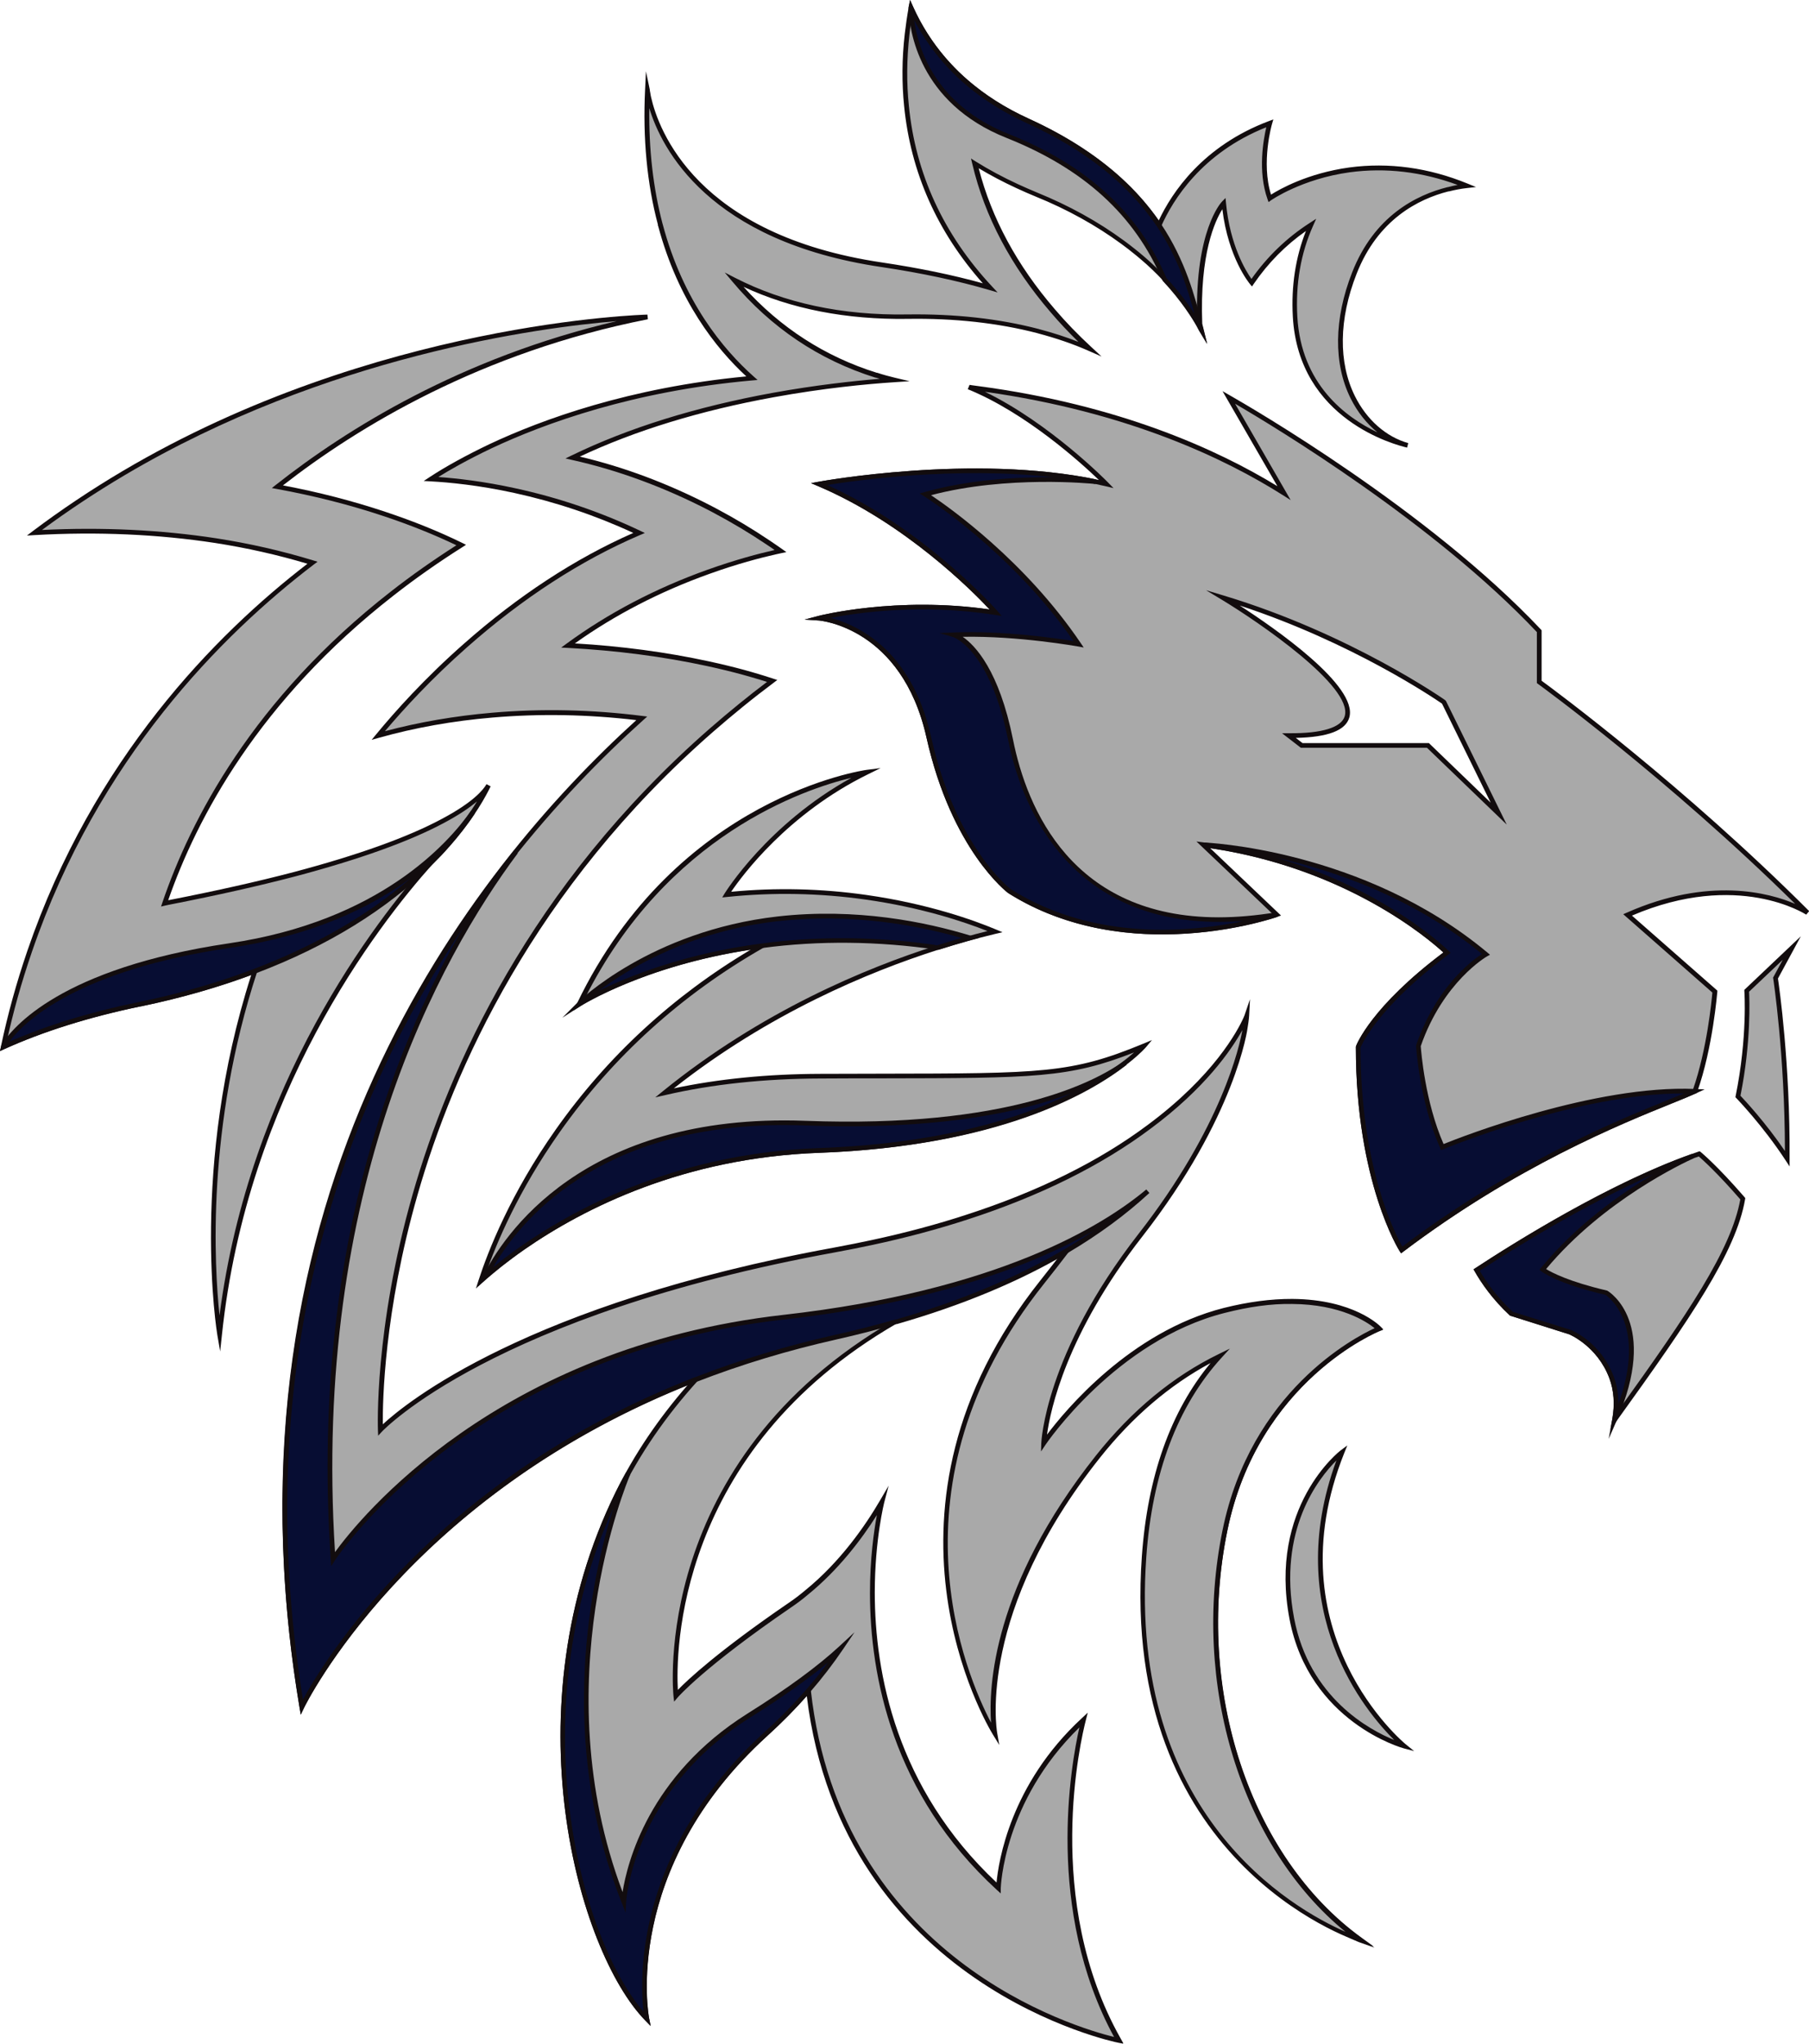 <svg xmlns="http://www.w3.org/2000/svg" xmlns:xlink="http://www.w3.org/1999/xlink" id="uuid-b04fc955-c600-4598-9a2b-3f2454971e55" data-name="Ebene 2" viewBox="0 0 233.06 263.22"><defs><style>      .uuid-a15f903a-8af9-4ab8-bd03-13657ba840ad {        fill: url(#uuid-4ddbb642-273f-49d7-b261-bd870810b1b4);      }      .uuid-2496f147-8626-49be-a0a1-0ee39e037d98 {        fill: url(#uuid-d6f147f3-1a10-4bc0-b439-da681fde5b53);      }      .uuid-354b7199-b4db-4f3a-ae78-f158807e411c {        fill: url(#uuid-354e4e34-57b7-40ae-8c5c-a1eb05790ad8);      }      .uuid-fc1ab16c-05c5-4da5-844e-f3eb6535064c {        fill: url(#uuid-85539fb0-db58-434f-be51-0fbfae63cca2);      }      .uuid-b42e5196-81a3-4179-b36c-eaa8036b5881 {        fill: #a9a9a9;      }      .uuid-2d9f8033-4da0-4604-80b9-bc8eb450c7ed {        fill: rgba(1, 1, 1, .42);      }      .uuid-ef5c5049-bb56-4639-a248-d7faea3140d8 {        fill: url(#uuid-8b7c498c-51b2-4dd4-b849-8c1958ce4e1f);      }      .uuid-f0edfb71-ddf0-4fec-9301-968d3ff46e53 {        fill: url(#uuid-1e686995-5dd5-4fc8-8f4f-453d6f21cbd2);      }      .uuid-9cbc475d-42ad-4830-8013-d43985238af0 {        fill: url(#uuid-954e2d84-4582-4cb5-bebc-384cafcd7304);      }      .uuid-4cae80d2-1d80-4c31-940a-677827719323 {        fill: url(#uuid-1fde6041-499c-4658-889f-31685c60a464);      }      .uuid-a8858752-675c-41c3-807a-6512c10b3aec {        fill: #070d33;      }      .uuid-8d4ab6c9-152e-48c1-89cb-8a8ca9f8808d {        fill: url(#uuid-341f12e9-3032-4b7a-949a-12436fc7b648);      }      .uuid-42290195-0529-44e5-9c3e-4ba8b371e69d {        fill: url(#uuid-817dd749-d23f-4842-af94-4275c7a4ae96);      }      .uuid-d667d999-08f8-4b32-92e7-58fec8bbd854 {        fill: url(#uuid-e4cfbd40-e170-40bc-8048-232d39aacb2d);      }      .uuid-2af37c04-1f56-4fce-aecb-7db02e8fe648 {        fill: url(#uuid-7aa4d26e-032c-412b-9ab7-0d12352265b5);      }      .uuid-e300cb64-8b6c-4136-99ff-6c8cea52445f {        fill: url(#uuid-82cc2bc5-6879-44ce-ba64-a83d169587fa);      }      .uuid-1e49ff92-005e-4c9b-a7e2-e1252bb91ba6 {        fill: url(#uuid-159af76d-7a1e-4323-9503-6ade33783260);      }      .uuid-ac213a42-bde4-44de-b5c1-4da73b8a77f7 {        fill: url(#uuid-a2568f93-b2ee-4a63-80a3-5eca37ec62c1);      }      .uuid-3af96f83-5c53-43b0-8367-39668d02d3db {        fill: url(#uuid-ae856d56-9203-46e8-9baa-53e8a22a4b29);      }      .uuid-de064980-57bf-4d8b-824a-98713f0a7ccf {        fill: url(#uuid-d875ca63-d2e7-4ad7-9706-79d4d604018d);      }    </style><radialGradient id="uuid-817dd749-d23f-4842-af94-4275c7a4ae96" data-name="Super Soft Black Vignette" cx="165.43" cy="209.44" fx="165.43" fy="209.44" r="30.65" gradientUnits="userSpaceOnUse"><stop offset=".57" stop-color="#120c0e"></stop><stop offset=".8" stop-color="#120c0e"></stop><stop offset="1" stop-color="#120c0e"></stop></radialGradient><radialGradient id="uuid-954e2d84-4582-4cb5-bebc-384cafcd7304" data-name="Super Soft Black Vignette" cx="113.26" cy="131.61" fx="113.26" fy="131.61" r="107.78" xlink:href="#uuid-817dd749-d23f-4842-af94-4275c7a4ae96"></radialGradient><radialGradient id="uuid-159af76d-7a1e-4323-9503-6ade33783260" data-name="Super Soft Black Vignette" cx="41.73" cy="107.31" fx="41.73" fy="107.31" r="55.69" xlink:href="#uuid-817dd749-d23f-4842-af94-4275c7a4ae96"></radialGradient><radialGradient id="uuid-1fde6041-499c-4658-889f-31685c60a464" data-name="Super Soft Black Vignette" cx="104.86" cy="132.46" fx="104.86" fy="132.46" r="38.86" xlink:href="#uuid-817dd749-d23f-4842-af94-4275c7a4ae96"></radialGradient><radialGradient id="uuid-d875ca63-d2e7-4ad7-9706-79d4d604018d" data-name="Super Soft Black Vignette" cx="173.9" cy="205.85" fx="173.9" fy="205.85" r="15.1" xlink:href="#uuid-817dd749-d23f-4842-af94-4275c7a4ae96"></radialGradient><radialGradient id="uuid-a2568f93-b2ee-4a63-80a3-5eca37ec62c1" data-name="Super Soft Black Vignette" cx="207.34" cy="166.19" fx="207.34" fy="166.19" r="17.72" xlink:href="#uuid-817dd749-d23f-4842-af94-4275c7a4ae96"></radialGradient><radialGradient id="uuid-82cc2bc5-6879-44ce-ba64-a83d169587fa" data-name="Super Soft Black Vignette" cx="227.8" cy="135.42" fx="227.8" fy="135.42" r="10.9" xlink:href="#uuid-817dd749-d23f-4842-af94-4275c7a4ae96"></radialGradient><radialGradient id="uuid-1e686995-5dd5-4fc8-8f4f-453d6f21cbd2" data-name="Super Soft Black Vignette" cx="168.36" cy="105.5" fx="168.36" fy="105.5" r="60.48" xlink:href="#uuid-817dd749-d23f-4842-af94-4275c7a4ae96"></radialGradient><radialGradient id="uuid-8b7c498c-51b2-4dd4-b849-8c1958ce4e1f" data-name="Super Soft Black Vignette" cx="92.24" cy="165.17" fx="92.24" fy="165.17" r="55.74" xlink:href="#uuid-817dd749-d23f-4842-af94-4275c7a4ae96"></radialGradient><radialGradient id="uuid-d6f147f3-1a10-4bc0-b439-da681fde5b53" data-name="Super Soft Black Vignette" cx="91.15" cy="225.29" fx="91.15" fy="225.29" r="28.56" xlink:href="#uuid-817dd749-d23f-4842-af94-4275c7a4ae96"></radialGradient><radialGradient id="uuid-4ddbb642-273f-49d7-b261-bd870810b1b4" data-name="Super Soft Black Vignette" cx="103.36" cy="151.18" fx="103.36" fy="151.18" r="31.28" xlink:href="#uuid-817dd749-d23f-4842-af94-4275c7a4ae96"></radialGradient><radialGradient id="uuid-ae856d56-9203-46e8-9baa-53e8a22a4b29" data-name="Super Soft Black Vignette" cx="187.3" cy="134.97" fx="187.3" fy="134.97" r="29.54" xlink:href="#uuid-817dd749-d23f-4842-af94-4275c7a4ae96"></radialGradient><radialGradient id="uuid-7aa4d26e-032c-412b-9ab7-0d12352265b5" data-name="Super Soft Black Vignette" cx="134.11" cy="90.35" fx="134.11" fy="90.35" r="30.23" xlink:href="#uuid-817dd749-d23f-4842-af94-4275c7a4ae96"></radialGradient><radialGradient id="uuid-e4cfbd40-e170-40bc-8048-232d39aacb2d" data-name="Super Soft Black Vignette" cx="204.01" cy="166.98" fx="204.01" fy="166.98" r="16.39" xlink:href="#uuid-817dd749-d23f-4842-af94-4275c7a4ae96"></radialGradient><radialGradient id="uuid-341f12e9-3032-4b7a-949a-12436fc7b648" data-name="Super Soft Black Vignette" cx="30.6" cy="119.89" fx="30.6" fy="119.89" r="24.25" xlink:href="#uuid-817dd749-d23f-4842-af94-4275c7a4ae96"></radialGradient><radialGradient id="uuid-85539fb0-db58-434f-be51-0fbfae63cca2" data-name="Super Soft Black Vignette" cx="99.25" cy="124.39" fx="99.25" fy="124.39" r="19.54" xlink:href="#uuid-817dd749-d23f-4842-af94-4275c7a4ae96"></radialGradient><radialGradient id="uuid-354e4e34-57b7-40ae-8c5c-a1eb05790ad8" data-name="Super Soft Black Vignette" cx="136.28" cy="22.19" fx="136.28" fy="22.19" r="20.73" xlink:href="#uuid-817dd749-d23f-4842-af94-4275c7a4ae96"></radialGradient></defs><g id="uuid-1a203615-5ae9-4241-9898-2481bed9483d" data-name="Layer 1"><g><g><g><path class="uuid-2d9f8033-4da0-4604-80b9-bc8eb450c7ed" d="m157.82,197.12c4.05-19.78,19.85-25.96,19.85-25.96,0,0-1.75-1.8-5.68-2.82-7.55,4.4-19.86,15.3-18.98,39.43,1.26,34.64,22.22,42.1,22.22,42.1-15.08-10.92-21.45-33-17.4-52.76Z"></path><path class="uuid-42290195-0529-44e5-9c3e-4ba8b371e69d" d="m177.1,250.86l-1.98-.7c-.21-.08-21.16-7.93-22.42-42.37-.89-24.33,11.61-35.32,19.13-39.71l.11-.06.12.03c3.97,1.03,5.75,2.83,5.82,2.9l.31.32-.42.17c-.16.06-15.7,6.36-19.66,25.74h0c-4.2,20.48,2.91,42.05,17.28,52.45l1.7,1.23Zm-5.07-82.2c-7.42,4.36-19.6,15.2-18.73,39.1.97,26.55,13.71,37.09,19.36,40.48-12.95-11.1-19.14-31.64-15.13-51.18,3.65-17.85,16.98-24.79,19.59-25.99-.66-.53-2.31-1.67-5.08-2.41Z"></path></g><g><g><path class="uuid-b42e5196-81a3-4179-b36c-eaa8036b5881" d="m157.82,197.12c4.05-19.78,19.85-25.96,19.85-25.96,0,0-3.32-3.45-11.19-3.51-2.46-.01-5.37.3-8.77,1.16-14.25,3.63-23.24,17.1-23.24,17.1,0,0,.32-11.22,12.45-26.78,12.15-15.56,13.51-26.75,13.51-26.75v-.04c.16-.94.19-1.46.19-1.46,0,0-.03.08-.11.25h0c-.58,1.32-3.59,7.44-12.46,14.03-5.4,4.04-12.97,8.23-23.49,11.63-3.68,1.2-7.73,2.3-12.17,3.26-1.53.33-3.12.65-4.76.95-44.84,8.18-58.62,23.2-58.62,23.2,0,0-2.29-50.86,42.66-90.14,1.23-1.08,2.49-2.14,3.79-3.2s2.64-2.1,4.01-3.13c-.77-.25-1.65-.52-2.62-.8-.65-.19-1.34-.38-2.08-.57-.74-.19-1.51-.38-2.34-.57-.41-.09-.83-.19-1.26-.28h0c-4.76-1.03-10.82-1.97-18.01-2.34,6.29-4.6,12.81-7.6,18.05-9.47,3.67-1.32,6.71-2.1,8.59-2.53.27-.06.51-.11.73-.16-.24-.17-.51-.36-.79-.55-.28-.19-.58-.4-.89-.61-1.73-1.16-3.96-2.55-6.63-3.97-.24-.13-.49-.26-.74-.39-4.76-2.46-10.8-4.99-17.73-6.52,8.53-4.14,17.85-6.59,25.84-8.04,6.4-1.16,11.95-1.69,15.55-1.93-.78-.19-1.53-.4-2.26-.62h-.01c-8.08-2.51-14-7.15-18.31-12.29,5.95,3.06,13.42,4.88,22.32,4.75,6.92-.11,12.52.73,16.88,1.87h.01c2.63.7,4.8,1.5,6.56,2.28-1.76-1.63-3.32-3.25-4.71-4.88h-.01c-5.77-6.71-8.69-13.28-10.04-19,1.68,1.05,3.51,2.03,5.47,2.94.8.37,1.63.73,2.48,1.08,4.52,1.83,8.16,3.98,11.07,6.11.3.22.6.45.89.67.38.29.75.59,1.11.88.45.37.88.74,1.29,1.11.24.21.46.42.69.63,1.11,1.05,2.06,2.09,2.85,3.05.32.38.61.76.88,1.11,1.08,1.42,1.78,2.58,2.14,3.23.02.05.04.08.07.13.11.21.18.35.21.4,0,0,0,0,0,0,0,0,0,0,0,0-.05-.21-.12-.42-.17-.66-.45-11.88,3.11-15.59,3.11-15.59.62,6.74,3.59,10.27,3.59,10.27,2.26-3.29,4.9-5.69,7.65-7.46-1.47,3.29-2.3,7.25-2.05,11.83.73,12.99,12.98,16.24,14.49,16.58-6.02-1.69-11.64-9.98-6.85-22.19,2.79-7.15,8.12-9.82,12.11-10.81h.01c.86-.22,1.67-.36,2.36-.44-5.78-2.37-10.94-2.62-15.1-2.06-6.34.87-10.28,3.67-10.28,3.67-1.56-4.37,0-9.66,0-9.66-8.85,3.32-12.74,9.71-14.25,13.13-1.16-1.72-2.59-3.48-4.39-5.22-3-2.89-7.03-5.72-12.49-8.21-.4-.18-.78-.37-1.16-.56-1.52-.76-2.89-1.57-4.13-2.43-.62-.43-1.21-.87-1.77-1.31-.28-.22-.55-.45-.82-.68-.22-.19-.44-.39-.65-.58-.42-.39-.83-.78-1.21-1.18-.39-.4-.75-.8-1.1-1.2-1.91-2.22-3.27-4.5-4.23-6.66-.21,1.15-.37,2.27-.5,3.37-.19,1.65-.28,3.25-.29,4.79-.01,1.54.06,3.03.21,4.47,1.02,10.41,5.82,18.13,10.77,23.45-3.82-1.12-8.42-2.14-13.93-2.96-24.23-3.57-29.1-17.4-30.01-21.45-.03-.12-.05-.23-.07-.33-.01-.08-.03-.15-.04-.21-.03-.15-.04-.28-.07-.37-.01-.15-.03-.21-.03-.21-.33,6.76.36,12.5,1.64,17.37h0s.01.03.01.03c2.62,9.9,7.71,16.14,11.8,19.77-15.04,1.34-26.36,5.32-33.7,8.77-3.41,1.63-5.98,3.11-7.65,4.21,2.49.13,6.26.5,10.8,1.5,4.7,1.02,10.23,2.7,16.01,5.45-8.88,3.81-16.43,9.26-22.35,14.49-5,4.41-8.81,8.65-11.25,11.6,3.61-1.02,8.57-2.1,14.69-2.62,5.53-.48,12-.5,19.25.41-20.13,18.07-55.06,60.13-43.78,127.3,0,0,13.06-27.52,50.77-42.18-3.84,4.23-7.33,9.1-10.06,14.63-13.77,28.03-4.91,58.84,3.73,67.72,0,0-3.9-19.16,15.34-36.67,2.06-1.88,3.89-3.76,5.49-5.61,4.26,38.16,39.96,45.07,39.96,45.07-10.55-18.67-4.71-40.5-4.53-41.23-10.73,9.88-10.96,21.62-10.96,21.62-13.5-12.38-16.24-27.65-16.25-37.99,0-7,1.24-11.74,1.24-11.74-1.98,3.4-5.21,8.02-9.73,11.68-.67.57-1.39,1.11-2.13,1.61-11.43,7.82-14.7,11.67-14.7,11.67,0,0-3.47-29.85,28.37-48.2h.01c9.01-2.58,16.22-5.74,21.99-9.16-1.01,1.32-2.08,2.7-3.22,4.13-23.45,29.48-6.71,57.08-6.07,58.11-.13-.75-2.61-15.68,13.31-35.7,5.13-6.46,10.61-10.48,15.72-12.97-5,5.48-8.93,13.67-9.79,25.88-2.77,38.95,26.94,49.05,27.83,49.34-15.08-10.92-21.45-33-17.4-52.76Z"></path><path class="uuid-9cbc475d-42ad-4830-8013-d43985238af0" d="m144.7,263.22l-.64-.12c-.36-.07-35.54-7.3-40.12-44.65-1.54,1.74-3.24,3.46-5.07,5.12-18.88,17.18-15.28,36.19-15.24,36.38l.2,1-.71-.73c-8.63-8.87-17.54-40.07-3.79-68.06,2.37-4.82,5.49-9.44,9.26-13.76-36.26,14.56-49.31,41.3-49.43,41.57l-.41.86-.16-.94c-11.1-66.15,22.17-107.9,43.39-127.14-6.23-.74-12.47-.85-18.54-.33-5.09.43-10.02,1.31-14.63,2.61l-.93.26.61-.74c2.34-2.84,6.2-7.17,11.28-11.64,6.98-6.17,14.32-10.97,21.82-14.27-4.87-2.26-10.03-3.99-15.34-5.15-4.58-1-8.37-1.36-10.75-1.49l-.91-.05.76-.5c2-1.32,4.73-2.82,7.68-4.23,6.83-3.21,18.09-7.31,33.12-8.74-3.87-3.57-8.79-9.73-11.36-19.38l-.03-.03v-.14c-1.4-5.25-1.96-11.13-1.65-17.4l.11-2.35.48,2.3s.02.08.03.24c0,.01.02.1.04.2l.06.36c.01.09.03.16.05.24.94,4.16,5.81,17.75,29.78,21.29,4.76.71,9.11,1.61,12.96,2.68-5.89-6.63-9.3-14.31-10.14-22.84-.15-1.46-.22-2.98-.21-4.51.01-1.57.11-3.2.3-4.82.13-1.11.29-2.25.5-3.39l.17-.96.4.89c1.07,2.39,2.48,4.6,4.19,6.59.34.4.71.79,1.09,1.19.38.4.79.79,1.2,1.17.21.19.43.38.65.57.26.23.53.45.81.67.56.45,1.15.89,1.75,1.3,1.26.87,2.64,1.68,4.1,2.4.38.19.76.37,1.16.55,5.02,2.29,9.25,5.07,12.57,8.27,1.56,1.5,2.94,3.12,4.13,4.82,1.7-3.6,5.68-9.6,14.2-12.8l.56-.21-.17.58c-.02.05-1.43,4.96-.13,9.11,1.08-.69,4.71-2.76,10.08-3.5,5.08-.68,10.22.02,15.25,2.08l1.08.44-1.16.13c-.8.09-1.58.24-2.31.43h-.08c-3.86.98-9.1,3.61-11.84,10.63-2.29,5.83-2.36,11.42-.21,15.74,1.51,3.04,4.01,5.25,6.87,6.05l-.15.58c-1.43-.33-13.98-3.56-14.72-16.86-.22-3.95.35-7.66,1.69-11.04-2.62,1.83-4.88,4.12-6.73,6.82l-.22.33-.25-.3c-.12-.14-2.81-3.41-3.57-9.65-.92,1.45-2.94,5.72-2.59,14.77.02.09.06.22.09.34l.55,2.21-1.03-1.72s-.08-.14-.15-.29l-.11-.21c-.42-.75-1.11-1.88-2.14-3.24-.27-.35-.56-.72-.87-1.1-.88-1.06-1.83-2.08-2.83-3.03-.22-.21-.45-.42-.68-.63-.41-.36-.83-.73-1.28-1.1-.35-.29-.72-.58-1.1-.88-.29-.22-.58-.44-.88-.66-3.26-2.39-6.96-4.44-11-6.08-.82-.34-1.66-.7-2.49-1.09-1.74-.8-3.38-1.67-4.88-2.57,1.64,6.4,4.93,12.5,9.8,18.15,1.42,1.67,3,3.3,4.7,4.87l1.33,1.23-1.66-.73c-1.98-.88-4.18-1.63-6.52-2.25l-.09-.03c-5.06-1.31-10.68-1.94-16.73-1.84-7.89.11-15-1.27-21.13-4.13,4.74,5.27,10.51,8.99,17.16,11.07h.06c.79.26,1.53.46,2.24.63l1.94.46-1.99.13c-3.52.23-9.08.76-15.51,1.93-9.47,1.72-17.87,4.3-24.99,7.65,5.67,1.33,11.38,3.47,16.96,6.36.25.13.5.26.74.39,2.29,1.22,4.53,2.56,6.66,3.99.32.21.61.41.9.61.28.19.54.38.79.55l.56.4-.67.14c-.22.05-.46.1-.73.16-1.9.43-4.93,1.21-8.56,2.52-6.34,2.27-12.15,5.28-17.29,8.94,5.98.35,11.77,1.12,17.21,2.3.43.09.86.19,1.27.28.82.19,1.6.38,2.34.57.74.19,1.43.38,2.08.57.9.26,1.78.53,2.63.81l.55.18-.46.35c-1.35,1.01-2.7,2.06-4,3.12-1.28,1.04-2.55,2.11-3.79,3.19-23.16,20.23-33.49,43.59-38.09,59.63-4.33,15.1-4.51,26.71-4.48,29.58,2.88-2.67,18.42-15.52,58.28-22.79,1.62-.3,3.22-.62,4.75-.95,4.27-.92,8.36-2.01,12.14-3.25,9.24-2.99,17.11-6.88,23.4-11.59,8.48-6.29,11.57-12.11,12.34-13.84l.03-.08c.07-.14.09-.21.09-.22l.69-2.03-.11,2.14s-.03.54-.19,1.49c-.01.14-1.51,11.48-13.57,26.93-9.8,12.56-11.85,22.35-12.28,25.52,2.33-3.11,10.72-13.25,22.75-16.31,3.14-.79,6.09-1.18,8.85-1.17,7.91.05,11.27,3.45,11.41,3.6l.31.32-.42.16c-.16.06-15.7,6.36-19.66,25.74h0c-4.2,20.48,2.91,42.05,17.28,52.45l1.56,1.13-1.83-.6c-1.26-.41-30.81-10.58-28.03-49.65.73-10.3,3.7-18.67,8.85-24.89-5.27,2.83-10.06,6.92-14.24,12.18-15.77,19.83-13.36,34.83-13.25,35.46l.27,1.55-.82-1.34c-.72-1.17-17.35-28.98,6.09-58.46.79-1,1.56-1.98,2.29-2.93-5.95,3.36-12.92,6.19-20.74,8.43-28.62,16.53-28.48,42.69-28.23,47.21,1.25-1.29,5.16-4.97,14.28-11.21.73-.49,1.43-1.03,2.11-1.6,4.54-3.68,7.76-8.34,9.66-11.6l1.11-1.9-.56,2.12s-1.23,4.79-1.23,11.66c.01,10.36,2.76,25.19,15.69,37.34.24-2.61,1.74-12.65,11.01-21.19l.74-.69-.25.98c-.61,2.36-5.56,23.2,4.5,41.01l.32.57Zm-40.32-46.2l.08.68c3.87,34.68,34.23,43.47,39.07,44.66-8.92-16.39-5.55-35.08-4.47-39.87-9.8,9.54-10.12,20.6-10.13,20.71v.67s-.5-.45-.5-.45c-13.49-12.38-16.33-27.61-16.35-38.21,0-4.48.52-8.07.89-10.07-1.98,3.13-4.94,7.05-8.88,10.25-.68.58-1.41,1.13-2.15,1.63-11.25,7.69-14.61,11.58-14.64,11.62l-.45.53-.08-.69c-.03-.3-3.12-30.26,28.52-48.5l.07-.04h.08c8.28-2.38,15.66-5.45,21.85-9.11l1.32-.78-.93,1.22c-1,1.32-2.09,2.71-3.22,4.13-20.65,25.97-9.88,50.59-6.78,56.48-.32-4.46.15-17.6,13.54-34.44,4.6-5.79,9.92-10.18,15.82-13.05l1.41-.69-1.06,1.16c-5.68,6.22-8.95,14.87-9.71,25.7-2.36,33.26,18.92,45.3,25.66,48.26-13.42-10.96-19.9-31.87-15.83-51.76h0c3.65-17.85,16.98-24.79,19.59-25.99-1.02-.82-4.37-3.08-10.64-3.12-2.7-.05-5.61.37-8.7,1.16-13.97,3.55-22.97,16.84-23.06,16.97l-.58.87.03-1.04c0-.11.46-11.5,12.51-26.96,10.81-13.85,13.06-24.33,13.4-26.28-1.43,2.58-4.81,7.51-11.86,12.73-6.34,4.74-14.27,8.67-23.57,11.68-3.8,1.24-7.91,2.34-12.2,3.26-1.54.33-3.15.65-4.77.95-44.2,8.06-58.31,22.95-58.45,23.1l-.49.53-.03-.72c0-.13-.52-12.97,4.49-30.44,4.62-16.12,15-39.6,38.28-59.94,1.24-1.08,2.52-2.16,3.8-3.2,1.16-.94,2.35-1.88,3.56-2.79-.63-.2-1.32-.41-2.06-.62-.65-.19-1.34-.38-2.07-.57-.73-.19-1.51-.38-2.33-.57-.41-.09-.83-.19-1.26-.28-5.67-1.23-11.71-2.01-17.96-2.34l-.84-.04.68-.5c5.35-3.92,11.45-7.12,18.12-9.51,3.66-1.31,6.71-2.11,8.63-2.54h.07c-.07-.07-.15-.12-.22-.17-.28-.19-.58-.39-.89-.6-2.11-1.42-4.34-2.75-6.61-3.96-.24-.13-.49-.26-.73-.39-5.81-3-11.76-5.19-17.66-6.5l-.84-.19.78-.38c7.33-3.56,16.05-6.27,25.92-8.07,5.47-.99,10.3-1.52,13.8-1.81-.17-.05-.33-.1-.51-.15h-.06c-7.25-2.27-13.45-6.43-18.45-12.4l-.96-1.14,1.32.68c6.34,3.25,13.8,4.86,22.18,4.72,6.12-.09,11.83.54,16.96,1.88l.09.03c1.76.46,3.45,1.01,5.02,1.63-1.27-1.24-2.46-2.5-3.55-3.78-5.13-5.95-8.53-12.38-10.12-19.13l-.17-.71.62.39c1.65,1.03,3.48,2.02,5.44,2.92.83.38,1.65.74,2.47,1.08,4.08,1.66,7.83,3.73,11.13,6.15.31.22.6.45.89.67.38.3.76.59,1.12.89.46.38.89.75,1.3,1.12.24.21.47.43.69.64,1.02.97,1.99,2,2.88,3.08.32.39.62.76.89,1.12.72.95,1.27,1.79,1.69,2.46-.25-11.23,3.07-14.82,3.21-14.97l.46-.47.06.65c.5,5.43,2.57,8.78,3.28,9.78,2.05-2.9,4.57-5.32,7.49-7.2l.85-.55-.41.92c-1.58,3.53-2.26,7.47-2.02,11.69.49,8.72,6.24,12.97,10.32,14.9-1.39-1.13-2.58-2.62-3.45-4.37-2.23-4.48-2.16-10.24.19-16.23,2.84-7.26,8.26-9.98,12.31-10.99h.05c.4-.11.81-.2,1.23-.28-4.6-1.7-9.27-2.25-13.89-1.63-6.18.85-10.11,3.58-10.15,3.61l-.32.23-.13-.37c-1.29-3.61-.51-7.76-.16-9.27-8.33,3.32-12.05,9.39-13.54,12.76l-.22.5-.3-.45c-1.23-1.83-2.7-3.57-4.35-5.17-3.27-3.15-7.44-5.89-12.41-8.16-.4-.18-.79-.37-1.17-.56-1.48-.74-2.88-1.56-4.17-2.45-.61-.42-1.22-.87-1.79-1.33-.28-.23-.56-.46-.82-.69-.23-.19-.44-.39-.66-.59-.42-.39-.83-.79-1.23-1.19-.39-.4-.76-.81-1.11-1.21-1.54-1.78-2.84-3.75-3.87-5.86-.13.81-.24,1.62-.33,2.41-.18,1.61-.28,3.21-.29,4.76-.01,1.5.06,3,.21,4.44.85,8.74,4.45,16.57,10.69,23.27l.75.8-1.05-.31c-4.06-1.19-8.73-2.19-13.89-2.96-22.36-3.3-28.38-15.3-29.94-20.47-.07,5.31.5,10.3,1.7,14.87l.02.06c2.64,9.97,7.83,16.17,11.71,19.62l.52.46-.69.06c-15.29,1.36-26.71,5.51-33.6,8.75-3.23,1.54-5.49,2.85-6.84,3.69,2.4.17,5.86.56,9.92,1.45,5.58,1.21,10.98,3.05,16.08,5.47l.6.29-.61.26c-7.65,3.28-15.14,8.14-22.27,14.44-4.63,4.08-8.24,8.03-10.6,10.83,4.38-1.17,9.03-1.97,13.82-2.38,6.32-.55,12.82-.41,19.32.41l.65.08-.49.44c-21,18.86-54.53,60.27-43.83,126.14,2.53-4.67,16.74-28.4,50.51-41.52l1.19-.46-.85.94c-4.12,4.54-7.49,9.44-10.01,14.57-13.29,27.04-5.29,57.05,3.03,66.67-.47-4.15-1.12-20.79,15.57-35.97,1.99-1.81,3.83-3.69,5.47-5.58l.45-.52Z"></path></g><g><path class="uuid-b42e5196-81a3-4179-b36c-eaa8036b5881" d="m57.59,108.89l.08-.08h.01c3.18-3.61,4.71-6.52,5.25-7.67-.46.81-1.84,2.45-5.85,4.58-3.69,1.98-9.65,4.37-19.2,6.89-4.45,1.16-9.67,2.36-15.81,3.56-.29.05-.58.12-.87.19,3.88-11.42,12.05-26.45,29.32-39.91,2.73-2.13,5.69-4.22,8.89-6.25-2.29-1.12-5.61-2.58-9.88-4-3.85-1.28-8.47-2.54-13.8-3.51,10-7.9,25.97-17.6,47.67-21.87,0,0-34.59.66-67.51,20.14-3.86,2.29-7.7,4.83-11.46,7.66,6.99-.4,15.02-.26,23.35,1.02,4.12.64,8.28,1.56,12.46,2.84-11.5,8.76-27.8,24.85-36.44,50.06h0c-1.34,3.9-2.49,7.98-3.4,12.31,4.66-2.12,10.44-4.04,17.61-5.52.03,0,.05-.01.08-.01,5.54-1.15,10.43-2.61,14.74-4.25-8.27,25.19-4.55,46.83-4.55,46.83,3.32-31.65,20.95-53.81,27.18-60.77.78-.77,1.5-1.51,2.12-2.24Z"></path><path class="uuid-1e49ff92-005e-4c9b-a7e2-e1252bb91ba6" d="m28.37,174.09l-.37-2.14c-.04-.22-3.58-21.65,4.37-46.38-4.41,1.64-9.19,3-14.2,4.04-.05,0-.09.02-.14.02-6.58,1.37-12.48,3.22-17.49,5.49l-.54.25.12-.58c.88-4.17,1.99-8.19,3.39-12.28l.02-.06c8.46-24.69,24.19-40.69,36.08-49.84-3.82-1.14-7.81-2.04-11.86-2.67-7.36-1.13-15.2-1.48-23.29-1.02l-.99.06.79-.6c3.6-2.71,7.47-5.3,11.49-7.68,32.61-19.29,67.31-20.17,67.66-20.18l.06.6c-21.54,4.24-37.39,13.89-47.02,21.4,4.55.85,8.99,2,13.19,3.4,3.58,1.19,6.92,2.54,9.92,4.01l.48.24-.45.29c-3.12,1.97-6.11,4.07-8.87,6.23-17.39,13.55-25.39,28.73-29.05,39.26.12-.03.24-.05.36-.07,5.86-1.15,11.17-2.34,15.79-3.55,8.31-2.2,14.74-4.51,19.13-6.87,3.97-2.11,5.29-3.7,5.73-4.46l.53.28c-.53,1.11-2.09,4.1-5.3,7.73l-.1.1c-.57.67-1.25,1.38-2.13,2.25-7.05,7.88-23.84,29.58-27.09,60.59l-.23,2.16Zm4.96-49.53l-.2.6c-6.57,20.01-5.52,37.94-4.85,44.27,3.87-29.89,20.05-50.78,26.97-58.51.88-.87,1.55-1.57,2.11-2.23l.09-.1c1.85-2.09,3.14-3.96,4-5.37-.92.78-2.26,1.71-4.23,2.76-4.43,2.38-10.91,4.71-19.26,6.92-4.63,1.21-9.96,2.41-15.83,3.56-.29.05-.58.12-.86.18l-.52.12.17-.51c3.61-10.62,11.64-26.19,29.42-40.05,2.64-2.07,5.49-4.07,8.46-5.97-2.85-1.37-6-2.63-9.36-3.75-4.37-1.46-9-2.63-13.76-3.5l-.66-.12.52-.41c9.06-7.15,23.84-16.4,43.91-21.09-10.01.83-37.37,4.45-63.4,19.85-3.71,2.2-7.28,4.56-10.64,7.05,7.78-.38,15.32-.02,22.43,1.07,4.28.66,8.49,1.62,12.51,2.85l.56.17-.47.35c-11.86,9.04-27.79,25.02-36.32,49.87l-.02.06c-1.34,3.9-2.41,7.72-3.27,11.68,4.93-2.18,10.69-3.96,17.13-5.3.05,0,.09-.02.14-.02,5.14-1.07,10.09-2.5,14.63-4.23l.59-.22Z"></path></g><g><path class="uuid-b42e5196-81a3-4179-b36c-eaa8036b5881" d="m71.86,145.65c-5.78,8.19-8.68,15.55-9.91,19.33.97-.89,2.79-2.45,5.45-4.3,7.12-4.94,20.17-11.84,38.15-12.5,31.54-1.16,41.85-13.47,41.85-13.47-10.35,4.29-13.99,3.81-41.71,3.9-7.94.03-14.58.87-20.07,2.14,12.62-10.24,26.12-15.83,35.17-18.7h.01c3.03-.97,5.56-1.63,7.38-2.06-2.69-1.12-8.59-3.28-16.58-4.42h-.03c-5.21-.74-11.3-1.05-17.97-.34,0,0,5.95-9.8,18.09-15.76,0,0-24.16,3.11-37.06,29.86,0,0,8.67-5.57,23.55-7.52-12.29,7.01-20.68,15.83-26.33,23.83Z"></path><path class="uuid-4cae80d2-1d80-4c31-940a-677827719323" d="m61.31,165.97l.35-1.09c1.2-3.68,4.08-11.1,9.95-19.41h0c6.64-9.41,15.08-17.19,25.1-23.15-13.72,2.08-21.83,7.2-21.91,7.26l-.9.57.46-.96c12.82-26.59,37.05-30,37.29-30.03l1.8-.23-1.63.8c-10.32,5.07-16.2,13.03-17.62,15.13,5.75-.55,11.61-.42,17.42.41,8,1.14,13.88,3.27,16.68,4.44l.85.36-.9.21c-2.4.57-4.88,1.27-7.36,2.06h-.06c-8.82,2.81-21.76,8.16-34.02,17.84,5.74-1.22,12.08-1.85,18.87-1.87,2.81,0,5.37-.01,7.72-.02,20.87-.03,24.63-.03,33.88-3.86l1.13-.47-.79.94c-.1.12-10.76,12.42-42.07,13.58-17.48.64-30.31,7.13-37.99,12.45-2.75,1.92-4.58,3.5-5.42,4.27l-.84.77Zm38.36-44.65l-1.33.76c-10.53,6.01-19.35,13.99-26.23,23.74h0c-5.3,7.51-8.15,14.28-9.51,18.18,1.01-.87,2.56-2.13,4.63-3.57,7.75-5.37,20.68-11.91,38.31-12.56,25.59-.94,37.22-9.34,40.57-12.32-8.38,3.3-12.81,3.31-32.7,3.34-2.35,0-4.91,0-7.71.02-7.25.02-13.98.74-20.01,2.14l-1.27.29,1.01-.82c12.65-10.26,26.16-15.86,35.27-18.75h.06c2.17-.71,4.34-1.32,6.46-1.85-3.02-1.2-8.48-3.03-15.65-4.05-5.99-.85-12.01-.96-17.92-.34l-.6.06.31-.52c.06-.09,5.51-8.92,16.33-14.89-6.01,1.44-23.78,7.36-34.33,28.39,2.57-1.43,10.67-5.47,22.8-7.05l1.52-.2Z"></path></g><g><path class="uuid-b42e5196-81a3-4179-b36c-eaa8036b5881" d="m172.9,187.05s-9.24,6.92-6.46,21.46c2.53,13.21,14.47,16.38,14.47,16.38,0,0-17.49-14.1-8-37.84Z"></path><path class="uuid-de064980-57bf-4d8b-824a-98713f0a7ccf" d="m182.19,225.54l-1.36-.36c-.12-.03-12.15-3.37-14.69-16.61-2.78-14.55,6.49-21.69,6.58-21.76l.86-.64-.4.99c-9.29,23.24,7.74,37.35,7.91,37.49l1.1.89Zm-10.02-37.43c-2.23,2.21-7.62,8.93-5.44,20.34,1.95,10.22,9.72,14.37,12.89,15.66-3.62-3.58-14.6-16.54-7.45-36Z"></path></g><g><path class="uuid-b42e5196-81a3-4179-b36c-eaa8036b5881" d="m218.92,148.6c-10.92,3.68-23.67,11.68-28.68,14.98.8,1.42,2.23,3.54,4.5,5.65l7.54,2.35s3.71,1.49,5.33,5.83c.73,1.95.67,3.9.39,5.45,9.71-13.49,15.38-21.78,16.53-28.48-3.61-4.17-5.61-5.78-5.61-5.78Z"></path><path class="uuid-ac213a42-bde4-44de-b5c1-4da73b8a77f7" d="m207.47,184.12l.24-1.31c.35-1.92.22-3.7-.37-5.29-1.55-4.15-5.13-5.64-5.17-5.66l-7.63-2.41c-2.3-2.13-3.75-4.29-4.56-5.72l-.14-.24.23-.15c5-3.28,17.8-11.32,28.75-15.01l.16-.05.13.1c.08.07,2.06,1.68,5.65,5.82l.09.11-.02.14c-1.17,6.83-7.05,15.36-16.58,28.6l-.78,1.08Zm-12.57-15.15l7.47,2.33c.18.07,3.88,1.6,5.53,6.01.51,1.36.7,2.84.56,4.41,9.01-12.53,14.57-20.73,15.75-27.24-2.99-3.44-4.87-5.12-5.35-5.53-10.69,3.63-23.11,11.39-28.22,14.73.81,1.38,2.17,3.34,4.26,5.29Z"></path></g><g><path class="uuid-b42e5196-81a3-4179-b36c-eaa8036b5881" d="m225.04,127.61s.44,5.9-1.13,13.62c0,0,3.39,3.47,6.36,8.01.07-13.12-1.52-23.26-1.52-23.26l2.1-3.87-5.81,5.5Z"></path><path class="uuid-e300cb64-8b6c-4136-99ff-6c8cea52445f" d="m230.56,150.24l-.55-.84c-2.92-4.46-6.29-7.93-6.32-7.97l-.11-.11.03-.16c1.54-7.58,1.13-13.47,1.12-13.53v-.14s7.28-6.9,7.28-6.9l-2.95,5.44c.16,1.1,1.57,10.91,1.5,23.21v1Zm-6.33-9.11c.57.6,3.23,3.45,5.73,7.12-.02-12.47-1.5-22.13-1.51-22.23l-.02-.1,1.25-2.3-4.34,4.11c.05.95.28,6.46-1.11,13.4Z"></path></g><g><path class="uuid-b42e5196-81a3-4179-b36c-eaa8036b5881" d="m165.41,63.51c-18.8-11.91-40-13.39-40.63-13.66,9.22,3.74,17.75,12.49,17.75,12.49-16.35-3.85-37.01,0-37.01,0,13.19,5.6,22.77,16.58,22.77,16.58-12.49-1.98-22.77.7-22.77.7,0,0,10.86.7,14.13,15.29,3.27,14.59,10.39,19.85,10.39,19.85,15.53,9.81,34.44,3.04,34.44,3.04l-9.46-8.99c20.2,2.69,31.41,13.89,31.41,13.89-9.57,7.12-11.44,12.14-11.44,12.14,0,17.51,5.6,26.15,5.6,26.15,17.51-13.25,33.29-18.38,37.77-20.43,2.04-5.78,2.57-12.84,2.57-12.84l-11.24-9.88c14.23-6.3,23.17-.28,23.17-.28-17.12-17.12-34.56-29.73-34.56-29.73v-6.54c-14.57-15.47-37.94-28.93-40-30.11l7.11,12.32Zm27.67,41.27l-9.11-8.78h-16.27l-1.63-1.26c21.02.06-8.48-17.75-8.48-17.75,16.46,4.96,28.43,13.43,28.43,13.43l7.06,14.36Z"></path><path class="uuid-f0edfb71-ddf0-4fec-9301-968d3ff46e53" d="m180.51,161.43l-.18-.27c-.06-.09-5.65-8.92-5.65-26.32l.02-.1c.08-.21,1.97-5.08,11.26-12.06-1.74-1.61-12.39-10.82-30.05-13.44l9.13,8.68-.46.16c-.19.07-19.23,6.71-34.7-3.06-.09-.07-7.27-5.5-10.52-20.04-3.18-14.19-13.75-15.05-13.85-15.06l-1.85-.12,1.79-.47c.1-.03,10.01-2.56,22.05-.83-2.25-2.4-10.91-11.13-22.09-15.88l-.92-.39.98-.18c.2-.04,20.05-3.66,36.1-.23-2.27-2.18-9.39-8.65-16.89-11.69,0,0,0,0,0,0l.23-.56s0,0,0,0c.07.02.52.08,1.05.15,18.25,2.41,30.93,8.21,38.61,12.9l-7.07-12.24.96.55c2.57,1.47,25.56,14.76,40.07,30.16l.08.09v6.5c1.6,1.17,18.28,13.48,34.47,29.67l-.38.46c-.09-.06-8.8-5.73-22.45.12l11,9.66v.15c-.02.07-.56,7.17-2.6,12.92l-.04.12-.12.05c-.75.34-1.8.77-3.14,1.31-6.49,2.62-20,8.07-34.58,19.09l-.26.19Zm-5.23-26.53c.01,15.47,4.47,24.04,5.39,25.65,14.53-10.94,27.97-16.36,34.45-18.97,1.26-.51,2.26-.91,2.99-1.24,1.81-5.19,2.41-11.46,2.5-12.5l-11.48-10.09.43-.19c10.62-4.71,18.42-2.55,21.72-1.14-16.47-16.23-32.99-28.23-33.16-28.35l-.12-.09v-6.57c-13.32-14.1-33.74-26.41-38.88-29.41l7.16,12.41-1.03-.65c-7.36-4.66-19.95-10.71-38.36-13.3,8.39,4.06,15.78,11.59,15.85,11.67l.72.74-1-.24c-14.08-3.32-31.59-.86-35.9-.16,12.63,5.68,21.86,16.15,21.95,16.25l.54.62-.82-.13c-9.61-1.53-17.97-.26-21.21.38,3.14.8,10.36,3.87,12.91,15.25,3.2,14.3,10.21,19.62,10.28,19.67,13.86,8.75,30.68,4.09,33.69,3.15l-9.76-9.28.92.12c20.07,2.67,31.47,13.87,31.58,13.98l.25.25-.28.21c-8.88,6.61-11.1,11.44-11.32,11.96Zm18.82-28.71l-10.26-9.88h-16.25l-2.42-1.87h.89c4.28.04,6.78-.75,7.19-2.21,1.07-3.81-11.06-12.1-15.83-14.98l-2.04-1.23,2.29.69c16.32,4.92,28.4,13.38,28.52,13.47l.1.11,7.82,15.9Zm-26.3-10.48h16.29l7.96,7.67-6.27-12.75c-.91-.63-11.56-7.88-26.06-12.64,4.56,2.95,15.25,10.36,14.12,14.41-.47,1.68-2.73,2.55-6.9,2.64l.87.67Z"></path></g></g><g><path class="uuid-a8858752-675c-41c3-807a-6512c10b3aec" d="m100.97,169.64c-41.02,4.63-58.06,31.14-58.06,31.14-3.2-47.21,13.14-77.09,23.55-91.07-18.03,22.53-36.15,59.07-27.58,110.13,0,0,13.06-27.52,50.77-42.18h.01c5.48-2.13,11.46-3.98,18.02-5.45,2.73-.61,5.31-1.27,7.75-1.97h.01c9.01-2.58,16.22-5.74,21.99-9.16,4.18-2.47,7.61-5.07,10.42-7.66-6.05,5.07-19.63,13.15-46.89,16.22Z"></path><path class="uuid-ef5c5049-bb56-4639-a248-d7faea3140d8" d="m38.74,220.83l-.16-.94c-8.69-51.8,10.24-88.61,27.65-110.37l.48.37c-10.09,13.54-26.5,43.18-23.55,90.02,3.1-4.27,20.86-26.4,57.79-30.56l.03.3-.03-.3c27.61-3.12,41.13-11.46,46.73-16.15l.4.45c-3.03,2.8-6.56,5.39-10.47,7.7-6.24,3.69-13.66,6.78-22.06,9.19h-.08c-2.46.72-5.07,1.39-7.7,1.98-6.24,1.4-12.29,3.23-17.98,5.44l-.07.02c-37.13,14.46-50.43,41.74-50.56,42.01l-.41.86Zm20.96-101.4c-14.8,22.09-27.84,55.26-20.67,99.47,2.53-4.67,16.74-28.4,50.51-41.52l.07-.02c5.7-2.21,11.76-4.04,18.01-5.44,2.62-.58,5.22-1.25,7.74-1.97h.08c8.28-2.39,15.66-5.46,21.85-9.13,1.27-.75,2.5-1.53,3.68-2.33-7.67,4.34-20.25,9.23-39.97,11.46-40.4,4.56-57.67,30.74-57.84,31l-.49.76-.06-.91c-2.59-38.24,7.67-65.17,17.09-81.36Z"></path></g><g><path class="uuid-a8858752-675c-41c3-807a-6512c10b3aec" d="m96.49,220.96c-15.43,9.68-16.13,23.98-16.13,23.98-10.98-27.58.09-54.05.57-55.17-.46.83-.91,1.66-1.33,2.52-13.77,28.03-4.91,58.84,3.73,67.72,0,0-3.9-19.16,15.34-36.67,2.06-1.88,3.89-3.76,5.49-5.61,1.63-1.87,3.03-3.71,4.24-5.51-2.34,2.17-6.05,5.05-11.91,8.73Z"></path><path class="uuid-2496f147-8626-49be-a0a1-0ee39e037d98" d="m83.83,260.95l-.71-.73c-8.63-8.87-17.54-40.07-3.79-68.06.38-.78.81-1.58,1.34-2.54l.54.26c-.47,1.09-11.19,26.78-1,53.82.58-3.69,3.35-15,16.12-23.01h0c5.08-3.18,9.07-6.11,11.86-8.7l1.91-1.77-1.46,2.16c-1.29,1.91-2.73,3.78-4.26,5.54-1.65,1.91-3.51,3.81-5.52,5.64-18.89,17.19-15.28,36.19-15.24,36.38l.2,1Zm-4.81-66.73c-12.08,26.56-4.25,55.46,3.88,64.87-.47-4.15-1.12-20.79,15.57-35.97,1.99-1.81,3.83-3.69,5.47-5.58.96-1.1,1.88-2.25,2.75-3.42-2.63,2.18-5.99,4.55-10.03,7.09-15.12,9.48-15.98,23.6-15.99,23.74l-.07,1.38-.51-1.29c-8.46-21.27-3.87-41.9-1.07-50.82Z"></path></g><g><path class="uuid-a8858752-675c-41c3-807a-6512c10b3aec" d="m103.75,144.66c-28.78-1.08-38.92,15.12-41.24,19.81,1.04-.92,2.67-2.25,4.88-3.79,7.12-4.94,20.17-11.84,38.15-12.5,23.11-.85,34.81-7.68,39.42-11.27-3.77,2.74-15.12,8.74-41.22,7.76Z"></path><path class="uuid-a15f903a-8af9-4ab8-bd03-13657ba840ad" d="m61.57,165.7l.68-1.36c2.46-4.96,12.71-21.06,41.52-19.98,26.1.98,37.39-5.06,41.03-7.7l.36.48c-4.97,3.87-16.72,10.49-39.6,11.34-17.48.64-30.31,7.13-37.99,12.45-2.25,1.57-3.88,2.92-4.86,3.77l-1.14,1Zm39.46-20.79c-24.18,0-34.19,12.57-37.5,18.31.95-.78,2.19-1.73,3.7-2.79,7.75-5.37,20.68-11.91,38.31-12.56,15.64-.58,26.03-3.86,32.58-7.1-6.49,2.47-17.29,4.83-34.38,4.19-.92-.03-1.83-.05-2.71-.05Z"></path></g><g><path class="uuid-a8858752-675c-41c3-807a-6512c10b3aec" d="m174.98,134.85c0,17.51,5.6,26.15,5.6,26.15,17.51-13.25,33.29-18.38,37.77-20.43-13.89-.59-32.53,7.18-32.53,7.18-2.66-5.89-3.09-13.04-3.09-13.04,2.95-8.55,8.7-11.78,8.7-11.78-16.13-13.46-36.42-14.11-36.42-14.11,20.2,2.69,31.41,13.89,31.41,13.89-9.57,7.12-11.44,12.14-11.44,12.14Z"></path><path class="uuid-3af96f83-5c53-43b0-8367-39668d02d3db" d="m180.51,161.43l-.18-.27c-.06-.09-5.65-8.92-5.65-26.32l.02-.1c.08-.21,1.97-5.08,11.26-12.06-1.77-1.64-12.76-11.15-30.98-13.57l.05-.6c.2,0,20.58.81,36.6,14.18l.33.28-.38.21c-.06.03-5.66,3.27-8.54,11.56.05.68.55,7.17,2.94,12.61,2.36-.95,19.51-7.64,32.39-7.09l1.25.05-1.14.52c-.75.34-1.8.77-3.14,1.31-6.49,2.62-20,8.07-34.58,19.09l-.26.19Zm-5.23-26.53c.01,15.47,4.47,24.04,5.39,25.65,14.53-10.94,27.97-16.36,34.45-18.97.69-.28,1.31-.53,1.85-.75-.05,0-.09,0-.14,0-13.48,0-30.71,7.11-30.89,7.19l-.27.11-.12-.27c-2.66-5.87-3.11-13.08-3.11-13.15v-.06s.02-.06.02-.06c2.55-7.42,7.13-10.85,8.47-11.72-8.96-7.36-19.24-10.8-26.5-12.4,14.21,4.14,22.12,11.91,22.21,12.01l.25.25-.28.21c-8.88,6.61-11.1,11.44-11.32,11.96Z"></path></g><g><path class="uuid-a8858752-675c-41c3-807a-6512c10b3aec" d="m130.18,95.33c-2.45-12.2-7.33-13.57-7.33-13.57,7.68-.32,16.09,1.22,16.09,1.22-8.2-12.13-19.74-19.32-19.74-19.32,10.04-2.84,21.64-1.66,21.94-1.63-16.1-3.34-35.63.3-35.63.3,13.19,5.6,22.77,16.58,22.77,16.58-12.49-1.98-22.77.7-22.77.7,0,0,10.86.7,14.13,15.29,3.27,14.59,10.39,19.85,10.39,19.85,15.53,9.81,34.44,3.04,34.44,3.04-23.28,3.85-31.84-10.27-34.29-22.47Z"></path><path class="uuid-2af37c04-1f56-4fce-aecb-7db02e8fe648" d="m149.73,120.35c-6.13,0-13.31-1.2-19.85-5.33-.09-.07-7.27-5.5-10.52-20.04-3.18-14.19-13.75-15.05-13.85-15.06l-1.85-.12,1.79-.47c.1-.03,10.01-2.56,22.05-.83-2.25-2.4-10.91-11.13-22.09-15.88l-.92-.39.98-.18c.2-.04,19.77-3.61,35.75-.3l-.09.59c-.47-.05-11.41-1.14-21.18,1.44,2.43,1.62,12.15,8.51,19.27,19.03l.4.59-.7-.13c-.08-.01-7.65-1.38-14.89-1.25,1.62,1.12,4.69,4.34,6.48,13.24h0c1.8,8.97,7.65,22.88,26.48,22.89,2.29,0,4.77-.21,7.47-.65l.15.58c-.11.04-6.5,2.27-14.85,2.27Zm-42.7-40.75c3.14.8,10.36,3.87,12.91,15.25,3.2,14.3,10.21,19.62,10.28,19.67,10.89,6.88,23.62,5.47,30.03,4.1-1.08.08-2.12.12-3.12.12-20.17,0-25.73-15.92-27.23-23.35h0c-2.38-11.82-7.07-13.33-7.12-13.34l-1.75-.51,1.82-.08c6.34-.26,13.27.75,15.46,1.11-8.05-11.59-19.14-18.58-19.25-18.65l-.58-.36.65-.18c5.82-1.65,12.13-1.95,16.52-1.91-12.43-1.43-25.45.41-29.08,1,12.63,5.68,21.86,16.15,21.95,16.25l.54.62-.82-.13c-9.6-1.53-17.97-.26-21.21.38Z"></path></g><g><path class="uuid-a8858752-675c-41c3-807a-6512c10b3aec" d="m208,182.86c5.46-12.46-1.04-16.36-1.04-16.36-6.31-1.47-8.2-3-8.2-3,7.51-9.16,18.27-14.13,19.3-14.59-10.72,3.8-22.94,11.46-27.82,14.67.8,1.42,2.23,3.54,4.5,5.65l7.54,2.35s3.71,1.49,5.33,5.83c.73,1.95.67,3.9.39,5.45Z"></path><path class="uuid-d667d999-08f8-4b32-92e7-58fec8bbd854" d="m207.25,185.33l.46-2.52c.35-1.92.22-3.7-.37-5.29-1.55-4.15-5.13-5.64-5.17-5.66l-7.63-2.41c-2.3-2.13-3.75-4.29-4.56-5.72l-.14-.24.23-.15c4.79-3.15,17.08-10.87,27.88-14.7l.22.56c-1.17.53-11.57,5.36-18.98,14.25.69.43,2.91,1.62,7.83,2.77l.09.04c.27.16,6.66,4.17,1.16,16.74l-1.03,2.35Zm-12.35-16.37l7.47,2.33c.18.07,3.88,1.6,5.53,6.01.41,1.1.61,2.27.6,3.52,3.68-10.1-1.19-13.72-1.66-14.04-6.26-1.47-8.19-2.98-8.27-3.04l-.24-.19.19-.23c4.59-5.6,10.37-9.64,14.45-12.05-9.07,3.98-18.2,9.71-22.33,12.41.81,1.38,2.17,3.34,4.26,5.29Z"></path></g><g><path class="uuid-a8858752-675c-41c3-807a-6512c10b3aec" d="m29.6,121.78c-21.56,3.19-27.74,10.68-29.16,12.97,0,.03-.02.07-.02.1,4.66-2.12,10.44-4.04,17.61-5.52.03,0,.05-.01.08-.01,5.54-1.15,10.43-2.61,14.74-4.25,10.81-4.1,18-9.35,22.63-13.95.78-.77,1.5-1.51,2.12-2.24l.08-.08h.01c1.39-1.58,2.44-3.01,3.26-4.23-3.28,4.69-12.19,14.37-31.34,17.2Z"></path><path class="uuid-8d4ab6c9-152e-48c1-89cb-8a8ca9f8808d" d="m0,135.37l.19-.78c1.4-2.26,7.66-9.89,29.37-13.1l.04.3-.04-.3c19.34-2.86,28.22-12.9,31.14-17.08l.5.34c-.96,1.44-2.07,2.87-3.28,4.25l-.1.11c-.56.65-1.24,1.37-2.12,2.24-5.84,5.79-13.49,10.51-22.73,14.01-4.57,1.74-9.55,3.17-14.79,4.26-.05,0-.09.02-.14.02-6.58,1.37-12.48,3.22-17.49,5.49l-.54.25Zm52.92-22.28c-5.18,3.8-12.67,7.42-23.28,8.99-19.48,2.88-26.32,9.29-28.44,12.09,4.85-2.11,10.48-3.84,16.77-5.13.05,0,.09-.02.14-.02,5.14-1.07,10.09-2.5,14.63-4.23,7.97-3.03,14.75-6.95,20.18-11.7Z"></path></g><g><path class="uuid-a8858752-675c-41c3-807a-6512c10b3aec" d="m100.21,118.35c-16.46,1.87-25.58,10.99-25.58,10.99,0,0,8.67-5.57,23.55-7.52,6.43-.86,14.04-1.03,22.6.24h.01c1.53-.49,2.94-.9,4.19-1.24-5.4-1.66-14.51-3.64-24.77-2.47Z"></path><path class="uuid-fc1ab16c-05c5-4da5-844e-f3eb6535064c" d="m72.44,131.09l1.98-1.98c.09-.09,9.38-9.21,25.76-11.07h0c10.13-1.15,19.13.71,24.89,2.48l.99.3-1,.27c-1.38.38-2.79.8-4.17,1.24h-.09c-7.7-1.12-15.28-1.2-22.57-.23-14.64,1.91-23.34,7.42-23.43,7.47l-2.35,1.51Zm27.77-12.75l.03.3c-11.49,1.31-19.44,6.23-23.11,8.99,3.66-1.8,10.95-4.8,21.01-6.11,7.33-.98,14.95-.9,22.62.23,1.04-.33,2.09-.65,3.13-.94-5.72-1.65-14.19-3.24-23.65-2.16l-.03-.3Z"></path></g></g><g><path class="uuid-a8858752-675c-41c3-807a-6512c10b3aec" d="m154.56,41.78c-.81-3.1-2.06-8.03-5.23-12.74-3.08-4.59-8.15-9.45-16.88-13.43-3.18-1.46-5.77-3.15-7.89-4.98-3.56-3.07-5.8-6.48-7.2-9.62,0,0,0,0,0,.01.1,2.96,1.32,12.06,12.45,16.49,11.81,4.7,17.4,11.79,20.24,18.5,2.41,2.58,3.83,4.88,4.4,5.9.15.28.24.46.28.53-.05-.21-.12-.42-.17-.66Z"></path><path class="uuid-354b7199-b4db-4f3a-ae78-f158807e411c" d="m155.51,44.32l-1.04-1.73s-.08-.14-.15-.28l-.14-.27c-.49-.88-1.91-3.22-4.36-5.84l-.06-.09c-3.55-8.38-10.11-14.37-20.07-18.34-11.37-4.52-12.55-13.97-12.64-16.75v-.09s.21-.89.21-.89l.37.83c1.63,3.64,4.03,6.85,7.12,9.51,2.21,1.91,4.84,3.57,7.82,4.93,7.57,3.45,13.3,8.01,17.01,13.54,3.15,4.68,4.4,9.51,5.23,12.7l.04.15c.03.14.07.27.1.39l.56,2.22Zm-5.21-8.48c1.63,1.75,2.8,3.35,3.58,4.55-.83-3.08-2.12-7.2-4.8-11.19-3.65-5.43-9.29-9.92-16.76-13.32-3.03-1.39-5.7-3.08-7.96-5.02-2.75-2.37-4.95-5.15-6.58-8.27.5,3.66,2.69,10.89,12.13,14.65,10.1,4.02,16.76,10.11,20.38,18.61Z"></path></g></g></g></svg>